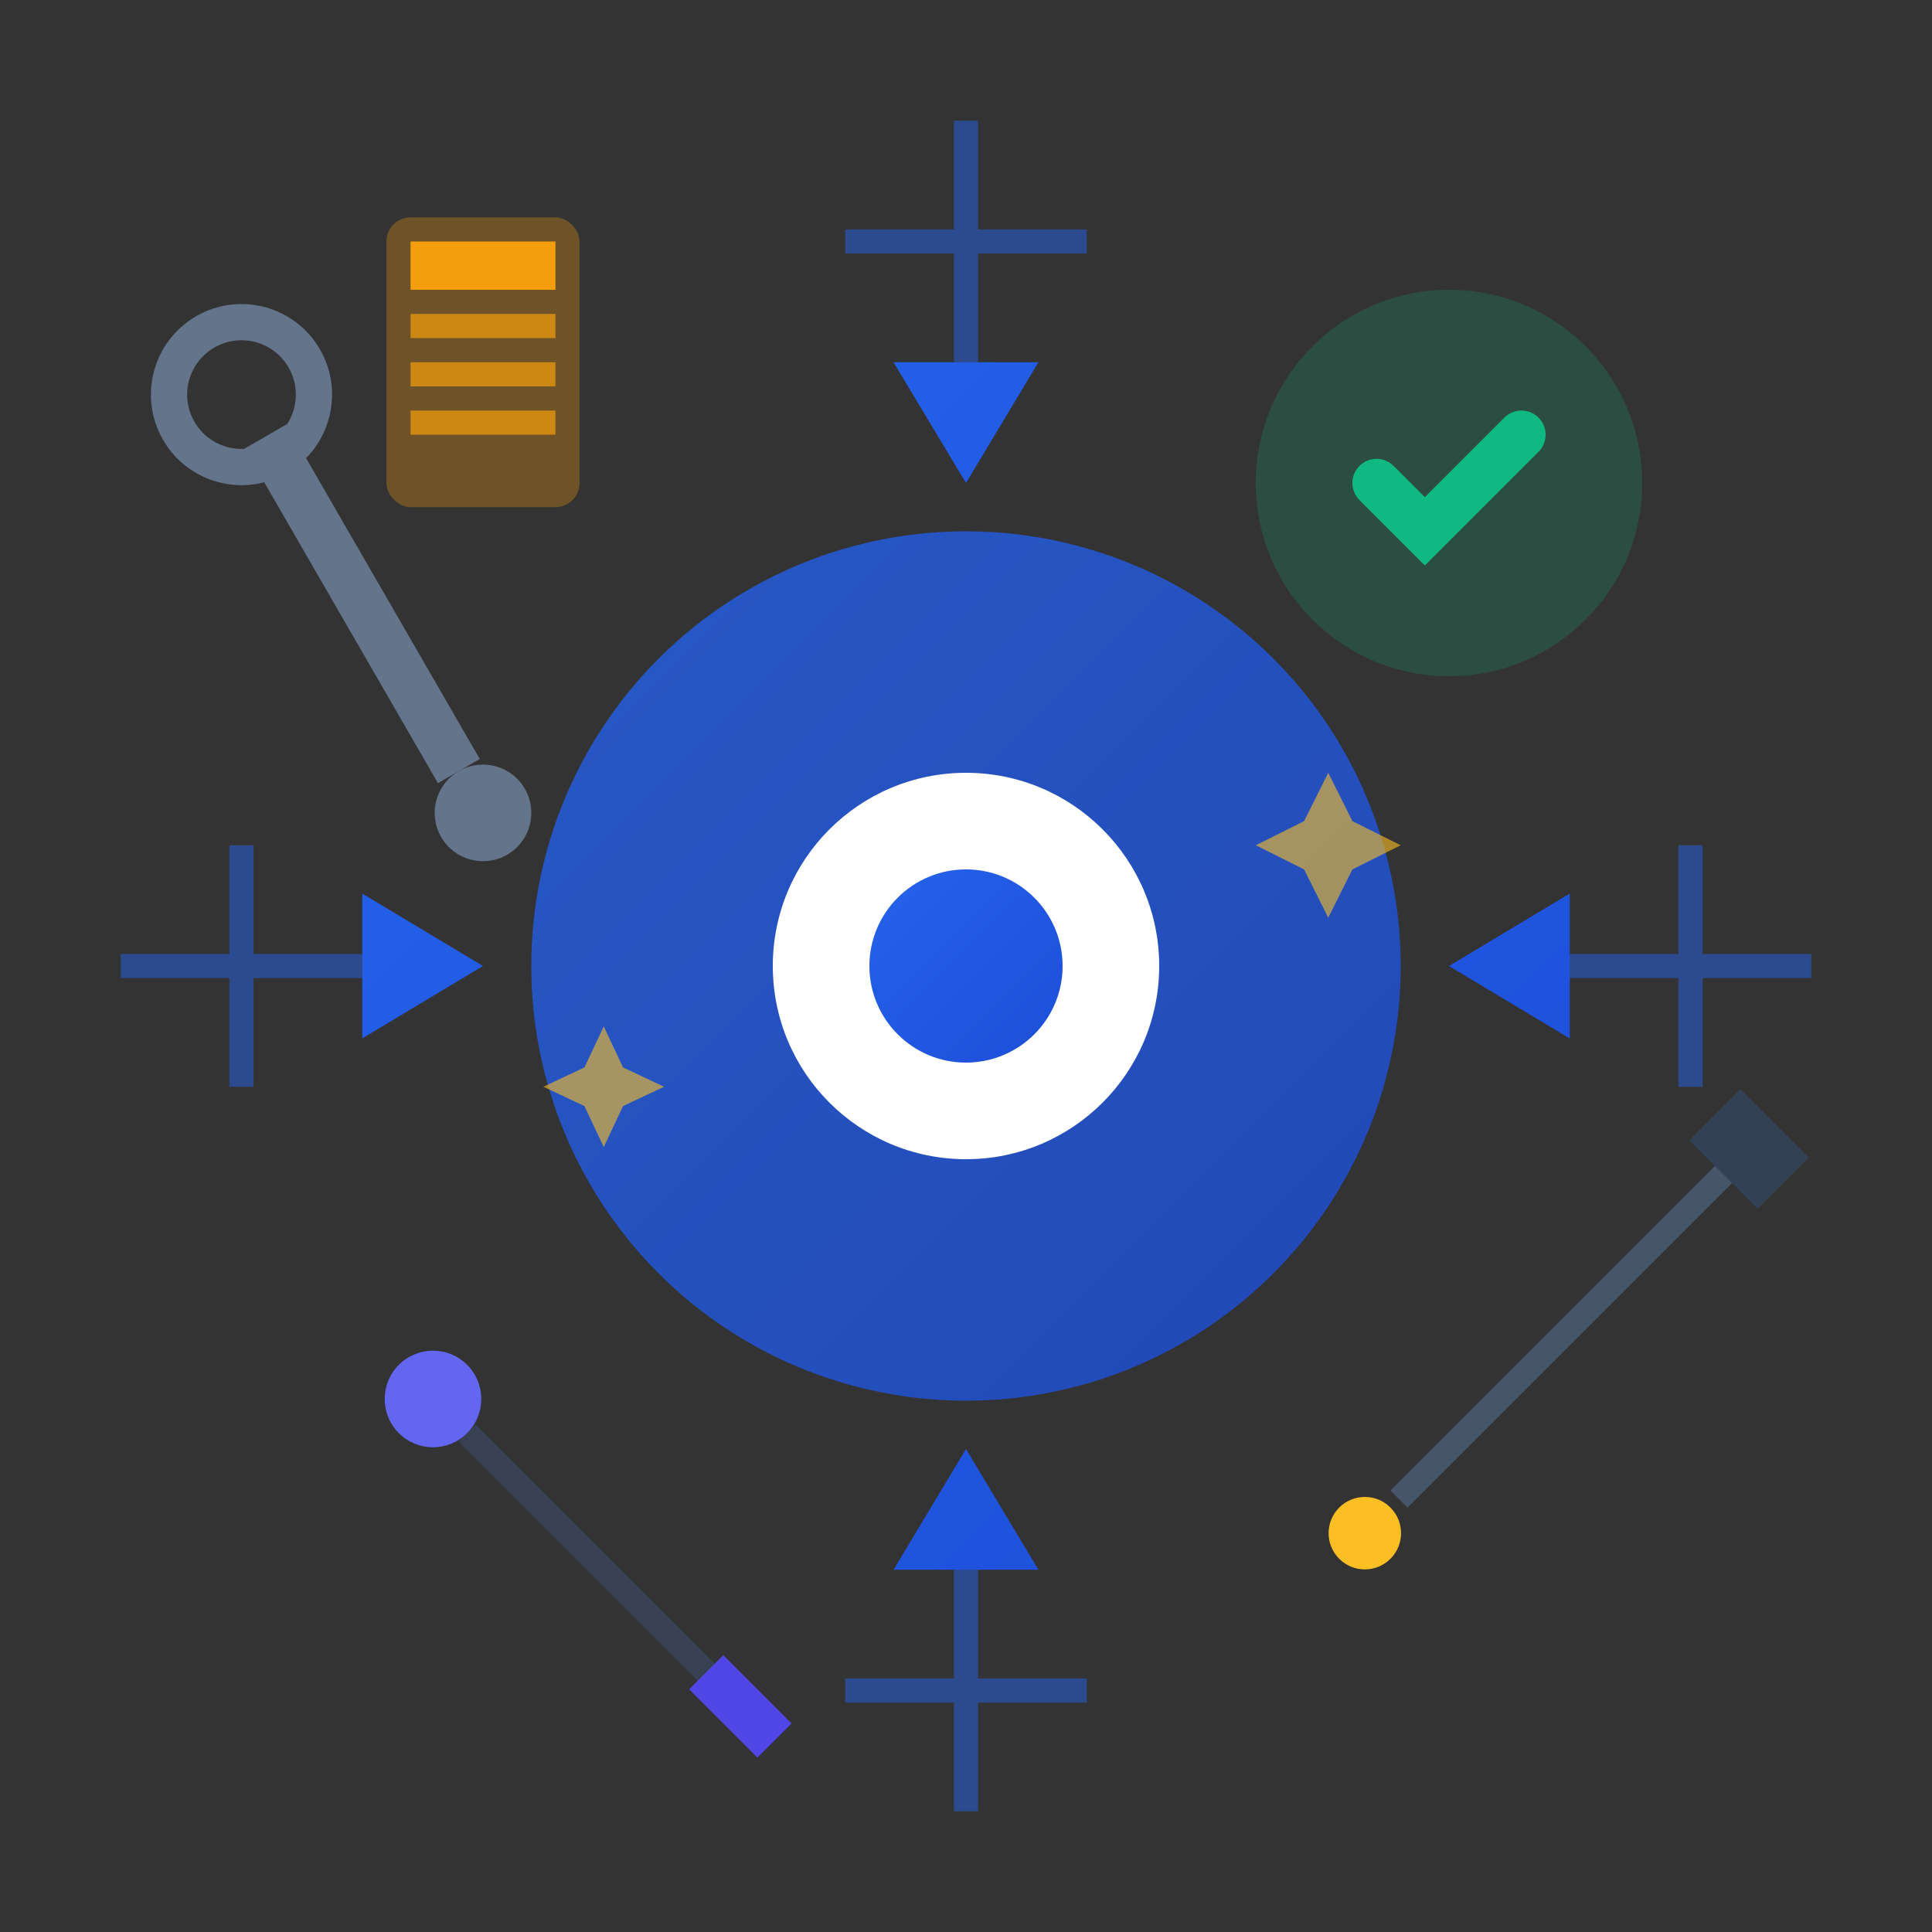 <svg width="80" height="80" viewBox="0 0 80 80" fill="none" xmlns="http://www.w3.org/2000/svg">
  <rect x="0" y="0" width="80" height="80" fill="#333333" stroke="none"/>
  <!-- Professional Service Icon -->
  
  <defs>
    <linearGradient id="serviceGrad" x1="0%" y1="0%" x2="100%" y2="100%">
      <stop offset="0%" style="stop-color:#2563eb;stop-opacity:1" />
      <stop offset="100%" style="stop-color:#1d4ed8;stop-opacity:1" />
    </linearGradient>
  </defs>
  
  <!-- Main gear/service symbol -->
  <g transform="translate(40, 40)">
    <!-- Outer gear teeth -->
    <path d="M-20,0 L-25,-3 L-25,3 Z M-14.14,-14.14 L-17.68,-17.68 L-11.31,-11.31 Z M0,-20 L-3,-25 L3,-25 Z 
             M14.14,-14.14 L17.68,-17.68 L11.31,-11.31 Z M20,0 L25,-3 L25,3 Z M14.14,14.14 L17.68,17.68 L11.31,11.31 Z 
             M0,20 L-3,25 L3,25 Z M-14.14,14.14 L-17.68,17.68 L-11.31,11.31 Z" 
          fill="url(#serviceGrad)"/>
    
    <!-- Main gear body -->
    <circle r="18" fill="url(#serviceGrad)" opacity="0.8"/>
    
    <!-- Inner gear hole -->
    <circle r="8" fill="white"/>
    
    <!-- Center detail -->
    <circle r="4" fill="url(#serviceGrad)"/>
  </g>
  
  <!-- Tools around the gear -->
  <!-- Wrench -->
  <g transform="translate(15, 25) rotate(-30)">
    <rect x="-1" y="-8" width="2" height="16" fill="#64748b"/>
    <circle cx="0" cy="-10" r="3" fill="none" stroke="#64748b" stroke-width="1.5"/>
    <circle cx="0" cy="10" r="2" fill="#64748b"/>
  </g>
  
  <!-- Screwdriver -->
  <g transform="translate(65, 55) rotate(45)">
    <rect x="-0.5" y="-10" width="1" height="20" fill="#475569"/>
    <rect x="-2" y="-12" width="4" height="3" fill="#334155"/>
    <circle cx="0" cy="12" r="1.5" fill="#fbbf24"/>
  </g>
  
  <!-- Precision tool -->
  <g transform="translate(25, 65) rotate(-45)">
    <line x1="0" y1="-8" x2="0" y2="8" stroke="#374151" stroke-width="1"/>
    <circle cx="0" cy="-10" r="2" fill="#6366f1"/>
    <rect x="-1" y="6" width="2" height="4" fill="#4f46e5"/>
  </g>
  
  <!-- Quality checkmark -->
  <g transform="translate(60, 20)">
    <circle r="8" fill="#10b981" opacity="0.2"/>
    <path d="M-3,0 L-1,2 L3,-2" fill="none" stroke="#10b981" stroke-width="2" stroke-linecap="round"/>
  </g>
  
  <!-- Professional certification -->
  <g transform="translate(20, 15)">
    <rect x="-4" y="-6" width="8" height="12" rx="1" fill="#f59e0b" opacity="0.3"/>
    <rect x="-3" y="-5" width="6" height="2" fill="#f59e0b"/>
    <rect x="-3" y="-2" width="6" height="1" fill="#f59e0b" opacity="0.7"/>
    <rect x="-3" y="0" width="6" height="1" fill="#f59e0b" opacity="0.7"/>
    <rect x="-3" y="2" width="6" height="1" fill="#f59e0b" opacity="0.7"/>
  </g>
  
  <!-- Technical precision indicators -->
  <g opacity="0.5">
    <line x1="5" y1="40" x2="15" y2="40" stroke="#2563eb" stroke-width="1"/>
    <line x1="10" y1="35" x2="10" y2="45" stroke="#2563eb" stroke-width="1"/>
    
    <line x1="65" y1="40" x2="75" y2="40" stroke="#2563eb" stroke-width="1"/>
    <line x1="70" y1="35" x2="70" y2="45" stroke="#2563eb" stroke-width="1"/>
    
    <line x1="40" y1="5" x2="40" y2="15" stroke="#2563eb" stroke-width="1"/>
    <line x1="35" y1="10" x2="45" y2="10" stroke="#2563eb" stroke-width="1"/>
    
    <line x1="40" y1="65" x2="40" y2="75" stroke="#2563eb" stroke-width="1"/>
    <line x1="35" y1="70" x2="45" y2="70" stroke="#2563eb" stroke-width="1"/>
  </g>
  
  <!-- Service excellence stars -->
  <g transform="translate(55, 35)" opacity="0.6">
    <polygon points="0,-3 1,-1 3,0 1,1 0,3 -1,1 -3,0 -1,-1" fill="#fbbf24"/>
  </g>
  
  <g transform="translate(25, 45)" opacity="0.6">
    <polygon points="0,-2.5 0.8,-0.8 2.5,0 0.8,0.8 0,2.5 -0.8,0.8 -2.5,0 -0.8,-0.8" fill="#fbbf24"/>
  </g>
</svg>
